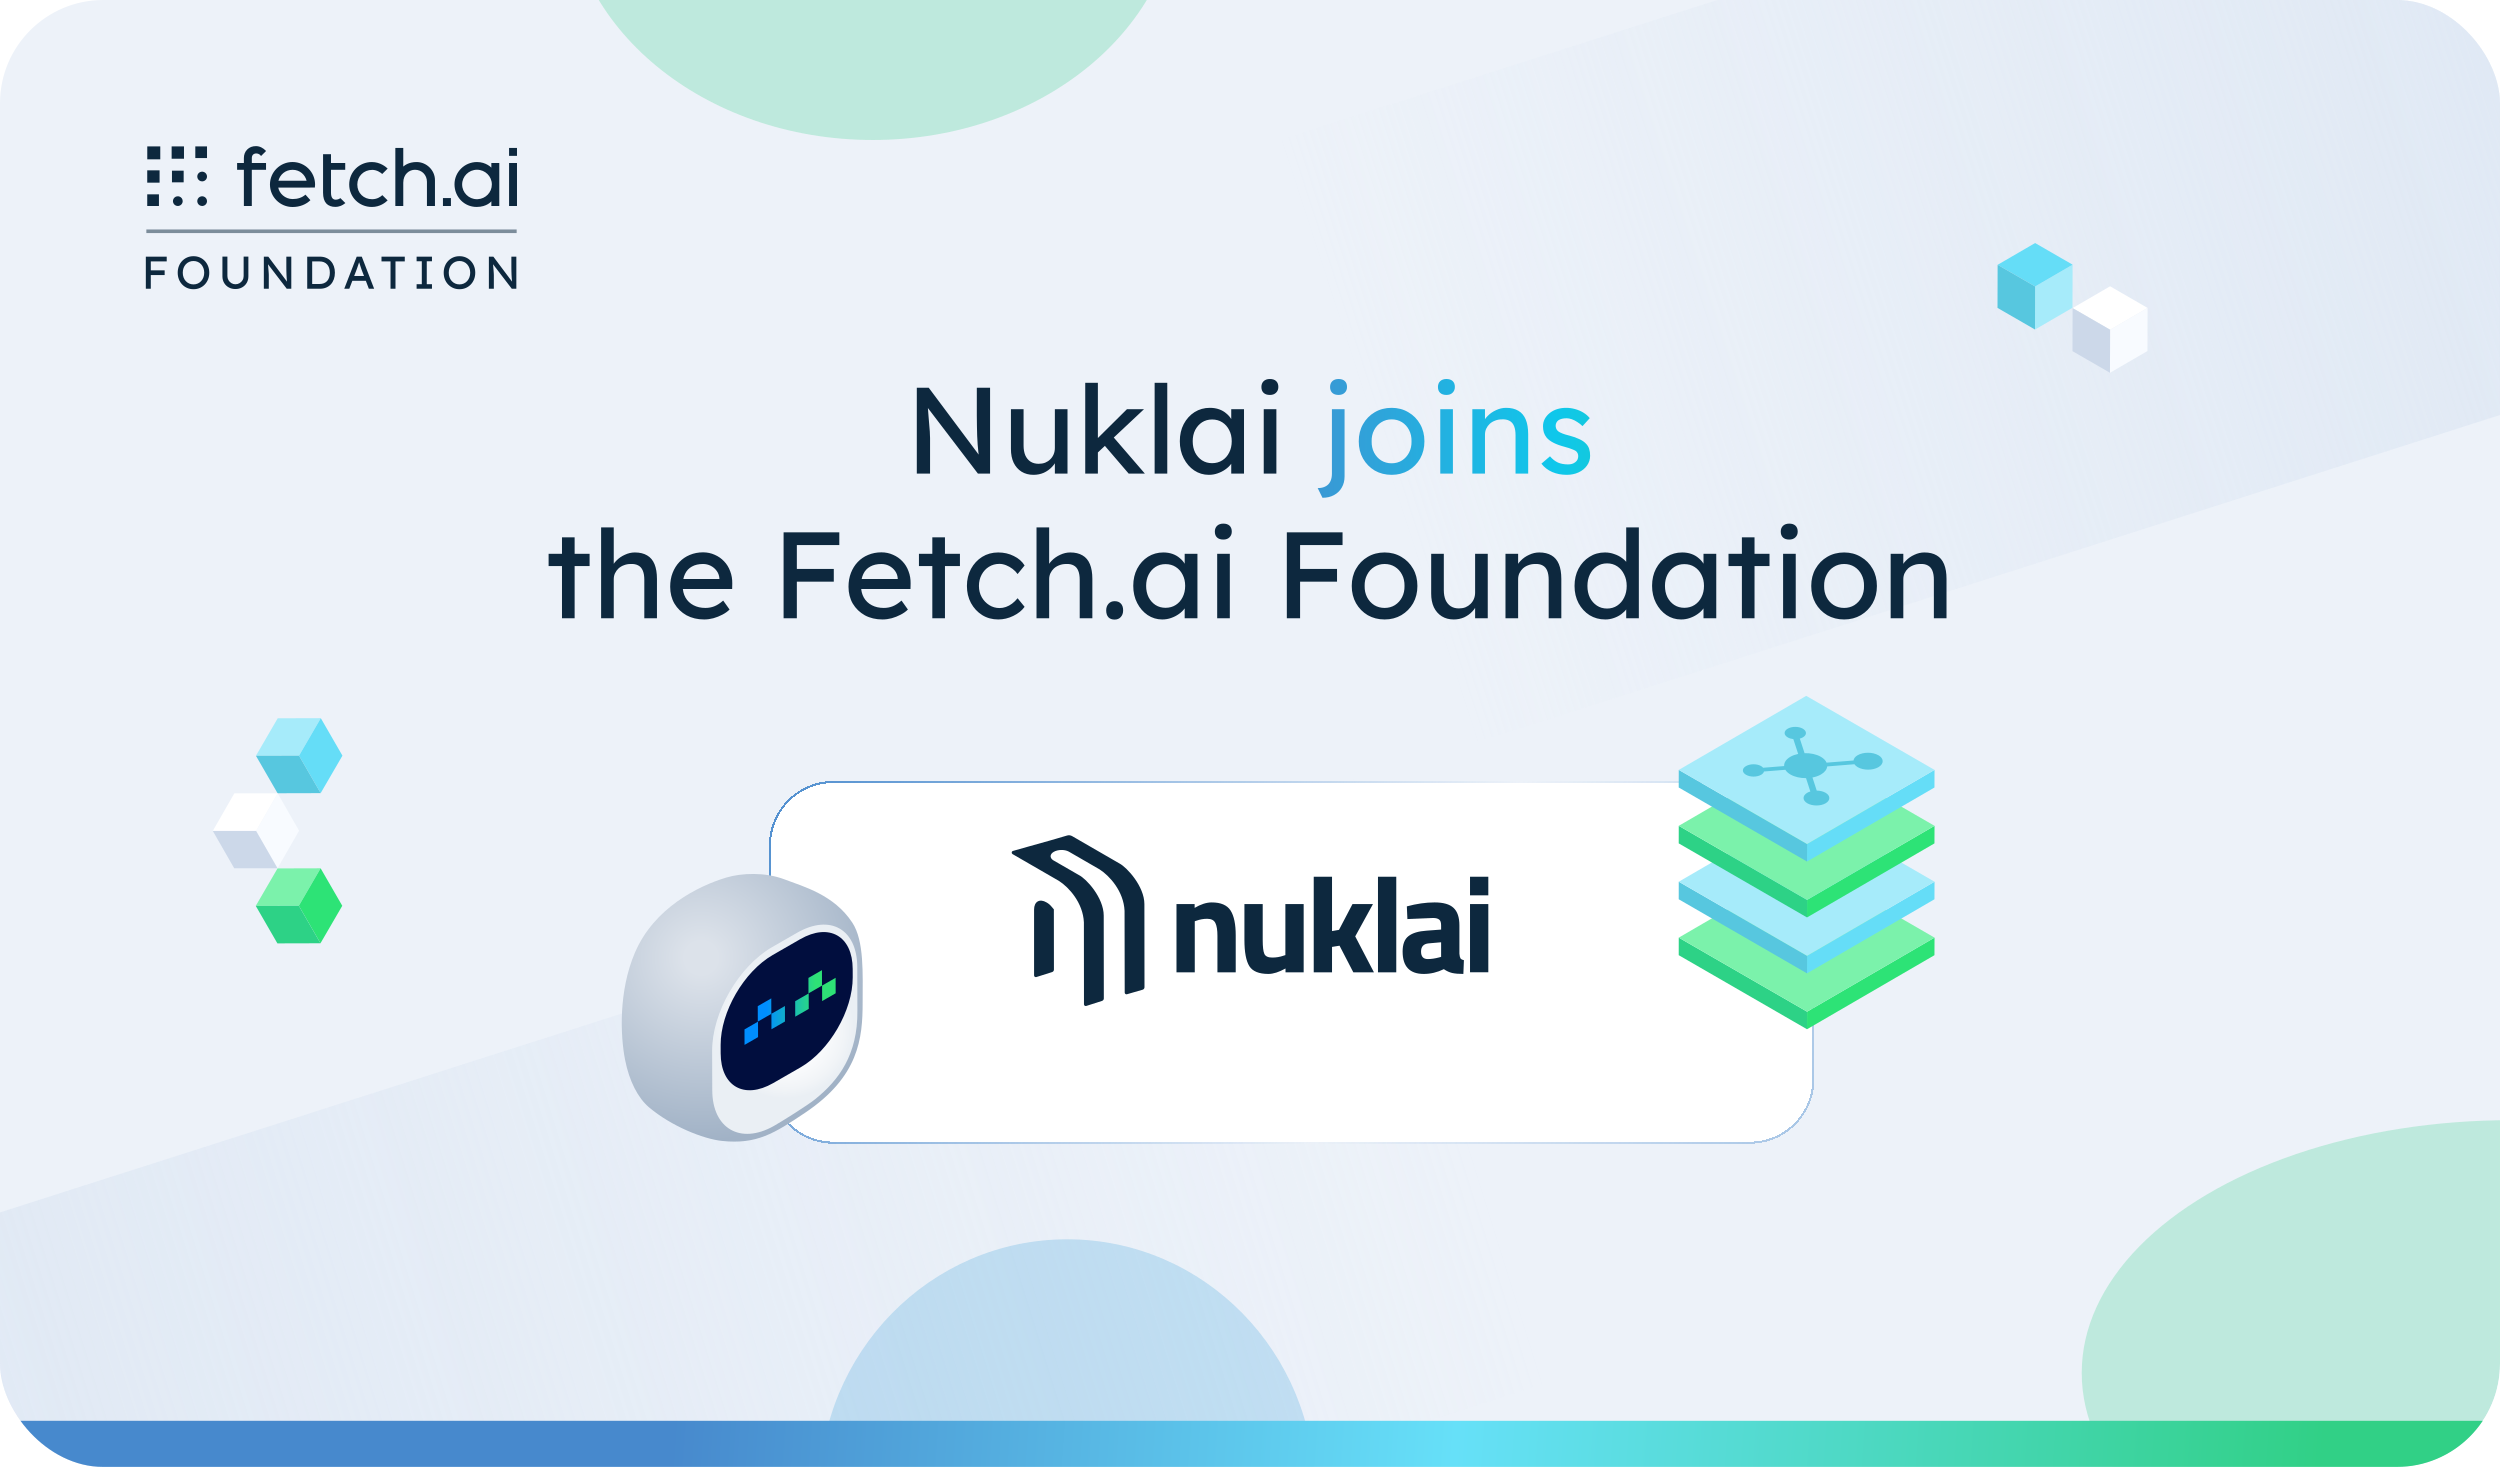 <svg width="484" height="284" viewBox="0 0 484 284" fill="none" xmlns="http://www.w3.org/2000/svg">
<g filter="url(#filter0_b_2590_2626)">
<g clip-path="url(#clip0_2590_2626)">
<rect width="484" height="284" rx="20" fill="#EDF2F9"/>
<path d="M216.46 37.095L519.597 -59.857L537.776 -3.018C548.379 30.133 530.099 65.603 496.948 76.206L253.836 153.959L216.46 37.095Z" fill="url(#paint0_linear_2590_2626)"/>
<path d="M304.402 137.36L-41.009 247.832C-74.16 258.435 -92.439 293.904 -81.836 327.056L-63.658 383.894L341.778 254.225L304.402 137.36Z" fill="url(#paint1_linear_2590_2626)"/>
<g opacity="0.25" filter="url(#filter1_f_2590_2626)">
<ellipse cx="206.616" cy="288.86" rx="47.98" ry="48.931" fill="#3EA2DA"/>
</g>
<g opacity="0.25" filter="url(#filter2_f_2590_2626)">
<ellipse cx="486.058" cy="265.798" rx="83.036" ry="48.931" fill="#31D086"/>
</g>
<g opacity="0.25" filter="url(#filter3_f_2590_2626)">
<ellipse cx="168.974" cy="-21.829" rx="59.263" ry="48.931" fill="#31D086"/>
</g>
<rect x="-0.168" y="275.07" width="484.168" height="8.93" fill="url(#paint2_linear_2590_2626)"/>
<g clip-path="url(#clip1_2590_2626)">
<path d="M100.091 31.554H98.555V39.888H100.091V31.554Z" fill="#0D283E"/>
<path d="M82.656 39.888V35.2C82.656 33.87 81.661 32.867 80.342 32.867C79.215 32.867 78.073 33.725 78.073 35.365V39.888H76.537V28.646L78.073 28.64C78.073 28.64 78.068 32.253 78.073 32.249C78.279 32.076 79.077 31.369 80.656 31.369C82.582 31.369 84.209 32.972 84.209 34.868V39.888H82.656Z" fill="#0D283E"/>
<path d="M100.091 28.64H98.555V30.172H100.091V28.64Z" fill="#0D283E"/>
<path d="M87.299 38.348H85.755V39.888H87.299V38.348Z" fill="#0D283E"/>
<path d="M39.918 33.651C40.022 33.806 40.077 33.987 40.077 34.174C40.077 34.423 39.978 34.663 39.801 34.84C39.624 35.016 39.383 35.115 39.133 35.115C38.946 35.115 38.764 35.06 38.609 34.956C38.453 34.853 38.332 34.706 38.261 34.534C38.189 34.362 38.171 34.173 38.207 33.99C38.244 33.807 38.333 33.64 38.465 33.508C38.597 33.376 38.766 33.287 38.949 33.25C39.132 33.214 39.322 33.233 39.494 33.304C39.667 33.375 39.814 33.496 39.918 33.651Z" fill="#0D283E"/>
<path d="M39.918 38.415C40.022 38.57 40.077 38.752 40.077 38.938C40.077 39.188 39.978 39.427 39.801 39.604C39.624 39.78 39.383 39.88 39.133 39.88C38.946 39.88 38.764 39.824 38.609 39.721C38.453 39.617 38.332 39.47 38.261 39.298C38.189 39.126 38.171 38.937 38.207 38.754C38.244 38.572 38.333 38.404 38.465 38.273C38.597 38.141 38.766 38.051 38.949 38.015C39.132 37.978 39.322 37.997 39.494 38.068C39.667 38.14 39.814 38.26 39.918 38.415Z" fill="#0D283E"/>
<path d="M40.077 28.34H37.812V30.6H40.077V28.34Z" fill="#0D283E"/>
<path d="M35.21 38.415C35.313 38.57 35.369 38.752 35.369 38.938C35.369 39.188 35.269 39.427 35.092 39.604C34.915 39.78 34.675 39.88 34.425 39.88C34.238 39.88 34.055 39.824 33.9 39.721C33.745 39.617 33.624 39.47 33.552 39.298C33.481 39.126 33.462 38.937 33.499 38.754C33.535 38.572 33.625 38.404 33.757 38.273C33.889 38.141 34.057 38.051 34.24 38.015C34.424 37.978 34.613 37.997 34.786 38.068C34.958 38.14 35.106 38.26 35.21 38.415Z" fill="#0D283E"/>
<path d="M35.557 33.044H33.291V35.303H35.557V33.044Z" fill="#0D283E"/>
<path d="M35.62 28.34H33.228V30.725H35.62V28.34Z" fill="#0D283E"/>
<path d="M31.03 28.342H28.512V30.853H31.03V28.342Z" fill="#0D283E"/>
<path d="M30.77 37.62H28.504V39.88H30.77V37.62Z" fill="#0D283E"/>
<path d="M30.896 32.981H28.504V35.366H30.896V32.981Z" fill="#0D283E"/>
<path d="M49.589 29.706C50.264 29.714 50.534 30.209 50.534 30.209L51.509 29.237L51.508 29.237L51.511 29.234C50.948 28.623 50.257 28.288 49.552 28.288C48.866 28.288 48.299 28.507 47.867 28.938C47.434 29.369 47.215 29.93 47.215 30.603V31.554H45.903V32.871H47.214V39.888H48.751V32.871H51.505V31.554H48.754V30.603C48.754 30.055 49.05 29.739 49.589 29.706Z" fill="#0D283E"/>
<path d="M72.042 38.569C70.382 38.569 69.176 37.375 69.176 35.729C69.176 34.109 70.418 32.888 72.066 32.888C72.977 32.888 73.691 33.412 74 33.683L75.049 32.637C74.748 32.344 73.624 31.371 71.992 31.371C69.533 31.371 67.606 33.285 67.606 35.729C67.606 38.163 69.533 40.069 71.993 40.069C73.562 40.069 74.621 39.214 75.044 38.797L74.022 37.779C73.646 38.129 72.985 38.569 72.042 38.569Z" fill="#0D283E"/>
<path d="M64.982 38.656C64.471 38.656 64.081 38.311 64.081 37.315V32.874H66.836V31.557H64.081V29.856H62.544V37.315C62.544 39.201 63.416 40.057 64.962 40.057C65.537 40.057 66.245 39.831 66.863 39.318L65.895 38.352C65.652 38.549 65.325 38.656 64.982 38.656Z" fill="#0D283E"/>
<path d="M56.657 38.536C55.163 38.536 54.085 37.443 53.869 36.314H60.059V36.311H60.957C60.983 36.118 60.998 35.921 60.998 35.721C60.998 33.316 59.043 31.366 56.63 31.366C54.218 31.366 52.263 33.316 52.263 35.721C52.263 38.126 54.218 40.076 56.63 40.076C58.079 40.076 59.274 39.559 60.096 38.756L59.139 37.681C58.475 38.264 57.64 38.536 56.657 38.536ZM56.657 32.875C58.048 32.875 59.065 33.833 59.359 34.996H53.9C54.215 33.786 55.254 32.875 56.657 32.875Z" fill="#0D283E"/>
<path d="M95.126 31.554L95.125 32.457C95.125 32.457 94.119 31.369 92.348 31.369C89.945 31.369 87.991 33.3 87.991 35.673C87.991 38.136 89.876 40.065 92.282 40.065C94.288 40.065 95.13 38.97 95.13 38.97L95.126 39.888H96.663V31.554H95.126ZM92.484 38.563C92.434 38.565 92.384 38.567 92.333 38.567C91.545 38.567 90.831 38.247 90.313 37.731C89.793 37.215 89.471 36.501 89.471 35.714C89.471 34.138 90.758 32.861 92.347 32.861C93.935 32.861 95.222 34.138 95.222 35.714C95.222 37.243 94.008 38.492 92.484 38.563Z" fill="#0D283E"/>
<path opacity="0.5" d="M100.025 44.423H28.334V45.124H100.025V44.423Z" fill="#0D283E"/>
<path d="M28.661 49.687H28.233V55.904H29.195V53.257H31.876V52.334H29.195V50.611H32.277V49.687H29.195H28.661Z" fill="#0D283E"/>
<path d="M39.647 50.513C39.37 50.223 39.047 49.998 38.676 49.838C38.305 49.678 37.899 49.599 37.46 49.599C37.021 49.599 36.615 49.678 36.244 49.838C35.873 49.998 35.55 50.222 35.274 50.509C34.998 50.796 34.784 51.133 34.632 51.521C34.481 51.909 34.405 52.334 34.405 52.795C34.405 53.257 34.481 53.682 34.632 54.07C34.784 54.458 34.998 54.795 35.274 55.082C35.55 55.369 35.873 55.593 36.244 55.753C36.615 55.913 37.021 55.992 37.46 55.992C37.899 55.992 38.305 55.913 38.676 55.753C39.047 55.593 39.37 55.368 39.647 55.078C39.922 54.788 40.136 54.449 40.288 54.061C40.439 53.673 40.515 53.251 40.515 52.795C40.515 52.34 40.439 51.918 40.288 51.53C40.136 51.142 39.922 50.803 39.647 50.513ZM39.379 53.697C39.275 53.972 39.131 54.212 38.947 54.416C38.763 54.62 38.545 54.779 38.293 54.891C38.04 55.004 37.763 55.06 37.46 55.06C37.157 55.06 36.88 55.004 36.627 54.891C36.375 54.779 36.155 54.622 35.968 54.42C35.781 54.219 35.637 53.98 35.536 53.701C35.435 53.423 35.385 53.121 35.385 52.795C35.385 52.464 35.435 52.16 35.536 51.885C35.637 51.61 35.781 51.372 35.968 51.17C36.155 50.969 36.375 50.812 36.627 50.7C36.88 50.587 37.157 50.531 37.46 50.531C37.763 50.531 38.04 50.587 38.293 50.7C38.545 50.812 38.763 50.97 38.947 51.175C39.131 51.379 39.275 51.619 39.379 51.894C39.483 52.169 39.535 52.47 39.535 52.795C39.535 53.121 39.483 53.421 39.379 53.697Z" fill="#0D283E"/>
<path d="M47.168 53.435C47.168 53.737 47.097 54.008 46.954 54.247C46.812 54.487 46.621 54.678 46.38 54.82C46.14 54.962 45.871 55.033 45.574 55.033C45.295 55.033 45.038 54.962 44.804 54.82C44.569 54.678 44.381 54.487 44.238 54.247C44.096 54.008 44.024 53.737 44.024 53.435V49.678H43.062V53.515C43.062 53.983 43.171 54.401 43.388 54.771C43.604 55.141 43.903 55.431 44.283 55.642C44.663 55.852 45.093 55.957 45.574 55.957C46.055 55.957 46.485 55.852 46.865 55.642C47.245 55.431 47.544 55.141 47.761 54.771C47.977 54.401 48.086 53.983 48.086 53.515V49.678H47.168V53.435Z" fill="#0D283E"/>
<path d="M55.433 51.73C55.433 51.99 55.436 52.242 55.442 52.485C55.448 52.727 55.455 52.96 55.464 53.182C55.473 53.404 55.485 53.614 55.5 53.812C55.514 54.011 55.531 54.197 55.548 54.372C55.554 54.425 55.56 54.475 55.566 54.526L51.941 49.687H51.078V55.904H52.039V53.319C52.039 53.266 52.038 53.204 52.035 53.133C52.032 53.062 52.028 52.972 52.022 52.862C52.016 52.752 52.005 52.611 51.991 52.436C51.976 52.261 51.958 52.048 51.937 51.796C51.922 51.614 51.904 51.401 51.885 51.16L55.513 55.904H56.395V49.687H55.433V51.73Z" fill="#0D283E"/>
<path d="M64.045 50.549C63.79 50.27 63.483 50.057 63.124 49.909C62.764 49.761 62.362 49.687 61.917 49.687H59.477V55.904H61.917C62.362 55.904 62.766 55.83 63.128 55.681C63.49 55.534 63.797 55.322 64.05 55.047C64.302 54.771 64.497 54.443 64.633 54.061C64.77 53.679 64.838 53.257 64.838 52.795C64.838 52.334 64.77 51.913 64.633 51.534C64.497 51.155 64.301 50.827 64.045 50.549ZM63.725 53.71C63.636 53.983 63.507 54.212 63.337 54.398C63.168 54.585 62.96 54.728 62.714 54.829C62.468 54.93 62.187 54.98 61.872 54.98H60.438V50.611H61.872C62.187 50.611 62.466 50.661 62.709 50.762C62.953 50.862 63.161 51.008 63.333 51.197C63.505 51.386 63.636 51.616 63.725 51.885C63.814 52.154 63.858 52.458 63.858 52.795C63.858 53.133 63.814 53.438 63.725 53.71Z" fill="#0D283E"/>
<path d="M69.059 49.687L66.645 55.904H67.625L68.215 54.358H70.823L71.41 55.904H72.435L70.039 49.687H69.059ZM68.567 53.435L69.041 52.191C69.077 52.091 69.121 51.965 69.175 51.814C69.228 51.663 69.283 51.502 69.34 51.33C69.396 51.158 69.449 50.996 69.5 50.842C69.509 50.814 69.517 50.792 69.525 50.766C69.527 50.772 69.529 50.777 69.531 50.784C69.585 50.947 69.644 51.126 69.709 51.321C69.775 51.517 69.832 51.694 69.883 51.854C69.933 52.014 69.968 52.115 69.985 52.156L70.472 53.435H68.567Z" fill="#0D283E"/>
<path d="M73.859 50.611H75.605V55.904H76.567V50.611H78.366V49.687H73.859V50.611Z" fill="#0D283E"/>
<path d="M80.655 50.575H81.661V55.016H80.655V55.904H83.629V55.016H82.623V50.575H83.629V49.687H80.655V50.575Z" fill="#0D283E"/>
<path d="M91.142 50.513C90.866 50.223 90.542 49.998 90.171 49.838C89.8 49.678 89.395 49.599 88.956 49.599C88.516 49.599 88.111 49.678 87.74 49.838C87.369 49.998 87.045 50.222 86.769 50.509C86.493 50.796 86.279 51.133 86.128 51.521C85.976 51.909 85.901 52.334 85.901 52.795C85.901 53.257 85.976 53.682 86.128 54.07C86.279 54.458 86.493 54.795 86.769 55.082C87.045 55.369 87.369 55.593 87.74 55.753C88.111 55.913 88.516 55.992 88.956 55.992C89.395 55.992 89.8 55.913 90.171 55.753C90.542 55.593 90.866 55.368 91.142 55.078C91.418 54.788 91.632 54.449 91.783 54.061C91.935 53.673 92.01 53.251 92.01 52.795C92.01 52.34 91.935 51.918 91.783 51.53C91.632 51.142 91.418 50.803 91.142 50.513ZM90.875 53.697C90.771 53.972 90.627 54.212 90.443 54.416C90.259 54.62 90.041 54.779 89.788 54.891C89.536 55.004 89.258 55.06 88.956 55.06C88.653 55.06 88.375 55.004 88.123 54.891C87.871 54.779 87.651 54.622 87.464 54.42C87.277 54.219 87.133 53.98 87.032 53.701C86.931 53.423 86.881 53.121 86.881 52.795C86.881 52.464 86.931 52.16 87.032 51.885C87.133 51.61 87.277 51.372 87.464 51.17C87.651 50.969 87.871 50.812 88.123 50.7C88.375 50.587 88.653 50.531 88.956 50.531C89.258 50.531 89.536 50.587 89.788 50.7C90.041 50.812 90.259 50.97 90.443 51.175C90.627 51.379 90.771 51.619 90.875 51.894C90.979 52.169 91.031 52.47 91.031 52.795C91.031 53.121 90.979 53.421 90.875 53.697Z" fill="#0D283E"/>
<path d="M99.002 49.687V51.73C99.002 51.99 99.005 52.242 99.011 52.485C99.017 52.727 99.024 52.96 99.033 53.182C99.042 53.404 99.054 53.614 99.069 53.812C99.084 54.011 99.1 54.197 99.118 54.372C99.123 54.425 99.129 54.475 99.135 54.526L95.511 49.687H94.647V55.904H95.609V53.319C95.609 53.266 95.607 53.204 95.604 53.133C95.601 53.062 95.597 52.972 95.591 52.862C95.585 52.752 95.575 52.611 95.56 52.436C95.545 52.261 95.527 52.048 95.506 51.796C95.491 51.614 95.474 51.401 95.454 51.16L99.082 55.904H99.964V49.687H99.002Z" fill="#0D283E"/>
</g>
<path d="M177.494 91.691V75.059H179.798L189.967 88.674L189.587 88.887C189.524 88.491 189.468 88.064 189.421 87.604C189.373 87.129 189.326 86.63 189.278 86.108C189.246 85.569 189.215 85.007 189.183 84.421C189.167 83.819 189.151 83.193 189.136 82.544C189.12 81.894 189.112 81.221 189.112 80.524V75.059H191.678V91.691H189.326L179.323 78.576L179.584 78.243C179.664 79.209 179.727 80.033 179.774 80.714C179.838 81.379 179.885 81.95 179.917 82.425C179.964 82.884 179.996 83.264 180.012 83.565C180.028 83.85 180.036 84.088 180.036 84.278C180.052 84.468 180.06 84.634 180.06 84.777V91.691H177.494ZM200.088 91.928C199.201 91.928 198.425 91.723 197.76 91.311C197.11 90.899 196.603 90.321 196.239 89.576C195.89 88.832 195.716 87.945 195.716 86.915V79.217H198.163V86.25C198.163 86.979 198.274 87.612 198.496 88.151C198.734 88.674 199.066 89.077 199.494 89.362C199.937 89.648 200.468 89.79 201.086 89.79C201.545 89.79 201.965 89.719 202.345 89.576C202.725 89.418 203.05 89.204 203.319 88.935C203.604 88.666 203.826 88.341 203.984 87.961C204.143 87.581 204.222 87.169 204.222 86.725V79.217H206.669V91.691H204.222V89.077L204.65 88.792C204.46 89.378 204.135 89.909 203.676 90.384C203.232 90.859 202.701 91.24 202.084 91.525C201.466 91.794 200.801 91.928 200.088 91.928ZM212.335 87.794L212.216 85.133L218.18 79.217H221.482L212.335 87.794ZM210.102 91.691V74.109H212.549V91.691H210.102ZM218.513 91.691L213.808 86.203L215.543 84.611L221.649 91.691H218.513ZM223.537 91.691V74.109H225.984V91.691H223.537ZM234.02 91.928C232.99 91.928 232.048 91.643 231.193 91.073C230.353 90.503 229.68 89.727 229.173 88.745C228.666 87.763 228.413 86.654 228.413 85.418C228.413 84.167 228.666 83.058 229.173 82.092C229.696 81.11 230.393 80.342 231.264 79.787C232.151 79.233 233.141 78.956 234.234 78.956C234.883 78.956 235.477 79.051 236.016 79.241C236.554 79.431 237.022 79.7 237.418 80.049C237.829 80.382 238.162 80.769 238.415 81.213C238.685 81.656 238.851 82.132 238.914 82.639L238.368 82.448V79.217H240.839V91.691H238.368V88.721L238.938 88.555C238.843 88.982 238.645 89.402 238.344 89.814C238.059 90.21 237.687 90.566 237.228 90.883C236.784 91.2 236.285 91.453 235.731 91.643C235.192 91.834 234.622 91.928 234.02 91.928ZM234.662 89.671C235.406 89.671 236.063 89.489 236.634 89.125C237.204 88.761 237.647 88.262 237.964 87.628C238.297 86.979 238.463 86.242 238.463 85.418C238.463 84.611 238.297 83.89 237.964 83.256C237.647 82.623 237.204 82.124 236.634 81.76C236.063 81.395 235.406 81.213 234.662 81.213C233.933 81.213 233.283 81.395 232.713 81.76C232.159 82.124 231.715 82.623 231.383 83.256C231.066 83.89 230.908 84.611 230.908 85.418C230.908 86.242 231.066 86.979 231.383 87.628C231.715 88.262 232.159 88.761 232.713 89.125C233.283 89.489 233.933 89.671 234.662 89.671ZM244.66 91.691V79.217H247.107V91.691H244.66ZM245.848 76.461C245.325 76.461 244.921 76.326 244.636 76.057C244.351 75.788 244.208 75.408 244.208 74.917C244.208 74.457 244.351 74.085 244.636 73.8C244.937 73.515 245.341 73.373 245.848 73.373C246.37 73.373 246.774 73.507 247.059 73.776C247.345 74.046 247.487 74.426 247.487 74.917C247.487 75.376 247.337 75.748 247.036 76.034C246.751 76.319 246.355 76.461 245.848 76.461ZM108.801 119.691V104.033H111.248V119.691H108.801ZM106.211 109.593V107.217H114.147V109.593H106.211ZM116.375 119.691V102.109H118.822V109.783L118.395 110.068C118.553 109.514 118.862 109.007 119.321 108.548C119.781 108.073 120.327 107.692 120.961 107.407C121.594 107.106 122.244 106.956 122.909 106.956C123.859 106.956 124.651 107.146 125.285 107.526C125.919 107.89 126.394 108.453 126.711 109.213C127.027 109.973 127.186 110.932 127.186 112.088V119.691H124.739V112.254C124.739 111.541 124.644 110.955 124.453 110.496C124.263 110.021 123.97 109.68 123.574 109.474C123.178 109.253 122.687 109.158 122.101 109.189C121.626 109.189 121.19 109.268 120.795 109.427C120.399 109.569 120.05 109.775 119.749 110.045C119.464 110.314 119.234 110.631 119.06 110.995C118.902 111.343 118.822 111.724 118.822 112.135V119.691H117.611C117.405 119.691 117.199 119.691 116.993 119.691C116.787 119.691 116.581 119.691 116.375 119.691ZM136.327 119.929C135.044 119.929 133.903 119.659 132.905 119.121C131.923 118.566 131.147 117.814 130.577 116.864C130.022 115.913 129.745 114.82 129.745 113.585C129.745 112.603 129.904 111.708 130.22 110.9C130.537 110.092 130.973 109.395 131.527 108.809C132.097 108.207 132.771 107.748 133.547 107.431C134.339 107.098 135.194 106.932 136.113 106.932C136.921 106.932 137.673 107.091 138.37 107.407C139.067 107.708 139.669 108.128 140.176 108.667C140.698 109.205 141.094 109.847 141.364 110.591C141.649 111.32 141.783 112.12 141.768 112.991L141.744 114.036H131.551L131.005 112.088H139.629L139.273 112.492V111.922C139.225 111.399 139.051 110.932 138.75 110.52C138.449 110.108 138.069 109.783 137.61 109.546C137.15 109.308 136.651 109.189 136.113 109.189C135.257 109.189 134.537 109.356 133.951 109.688C133.365 110.005 132.921 110.48 132.62 111.114C132.319 111.732 132.169 112.5 132.169 113.418C132.169 114.29 132.351 115.05 132.715 115.699C133.08 116.333 133.594 116.824 134.26 117.172C134.925 117.521 135.693 117.695 136.564 117.695C137.182 117.695 137.752 117.592 138.275 117.386C138.813 117.18 139.392 116.808 140.009 116.27L141.245 118.004C140.865 118.384 140.397 118.717 139.843 119.002C139.304 119.287 138.726 119.517 138.109 119.691C137.507 119.849 136.913 119.929 136.327 119.929ZM151.704 119.691V103.059H154.27V119.691H151.704ZM152.844 112.611V110.14H161.422V112.611H152.844ZM152.844 105.53V103.059H162.491V105.53H152.844ZM170.852 119.929C169.569 119.929 168.428 119.659 167.431 119.121C166.449 118.566 165.672 117.814 165.102 116.864C164.548 115.913 164.271 114.82 164.271 113.585C164.271 112.603 164.429 111.708 164.746 110.9C165.063 110.092 165.498 109.395 166.053 108.809C166.623 108.207 167.296 107.748 168.072 107.431C168.864 107.098 169.719 106.932 170.638 106.932C171.446 106.932 172.198 107.091 172.895 107.407C173.592 107.708 174.194 108.128 174.701 108.667C175.224 109.205 175.62 109.847 175.889 110.591C176.174 111.32 176.309 112.12 176.293 112.991L176.269 114.036H166.076L165.53 112.088H174.154L173.798 112.492V111.922C173.751 111.399 173.576 110.932 173.275 110.52C172.974 110.108 172.594 109.783 172.135 109.546C171.676 109.308 171.177 109.189 170.638 109.189C169.783 109.189 169.062 109.356 168.476 109.688C167.89 110.005 167.446 110.48 167.145 111.114C166.845 111.732 166.694 112.5 166.694 113.418C166.694 114.29 166.876 115.05 167.241 115.699C167.605 116.333 168.12 116.824 168.785 117.172C169.45 117.521 170.218 117.695 171.09 117.695C171.707 117.695 172.278 117.592 172.8 117.386C173.339 117.18 173.917 116.808 174.535 116.27L175.77 118.004C175.39 118.384 174.923 118.717 174.368 119.002C173.83 119.287 173.252 119.517 172.634 119.691C172.032 119.849 171.438 119.929 170.852 119.929ZM180.497 119.691V104.033H182.944V119.691H180.497ZM177.907 109.593V107.217H185.843V109.593H177.907ZM193.253 119.929C192.097 119.929 191.06 119.643 190.141 119.073C189.238 118.503 188.517 117.727 187.979 116.745C187.456 115.763 187.195 114.662 187.195 113.442C187.195 112.223 187.456 111.122 187.979 110.14C188.517 109.158 189.238 108.381 190.141 107.811C191.06 107.241 192.097 106.956 193.253 106.956C194.362 106.956 195.368 107.186 196.271 107.645C197.189 108.088 197.886 108.698 198.362 109.474L197.007 111.138C196.754 110.773 196.429 110.441 196.033 110.14C195.637 109.839 195.217 109.601 194.774 109.427C194.33 109.253 193.903 109.166 193.491 109.166C192.731 109.166 192.05 109.356 191.448 109.736C190.862 110.1 190.394 110.607 190.046 111.256C189.697 111.906 189.523 112.634 189.523 113.442C189.523 114.25 189.705 114.979 190.07 115.628C190.434 116.262 190.917 116.769 191.519 117.149C192.121 117.529 192.786 117.719 193.515 117.719C193.942 117.719 194.354 117.648 194.75 117.505C195.162 117.363 195.558 117.149 195.938 116.864C196.318 116.578 196.675 116.23 197.007 115.818L198.362 117.481C197.855 118.194 197.126 118.78 196.176 119.239C195.241 119.699 194.267 119.929 193.253 119.929ZM200.67 119.691V102.109H203.117V109.783L202.689 110.068C202.848 109.514 203.157 109.007 203.616 108.548C204.075 108.073 204.622 107.692 205.255 107.407C205.889 107.106 206.539 106.956 207.204 106.956C208.154 106.956 208.946 107.146 209.58 107.526C210.213 107.89 210.688 108.453 211.005 109.213C211.322 109.973 211.48 110.932 211.48 112.088V119.691H209.033V112.254C209.033 111.541 208.938 110.955 208.748 110.496C208.558 110.021 208.265 109.68 207.869 109.474C207.473 109.253 206.982 109.158 206.396 109.189C205.921 109.189 205.485 109.268 205.089 109.427C204.693 109.569 204.345 109.775 204.044 110.045C203.759 110.314 203.529 110.631 203.355 110.995C203.196 111.343 203.117 111.724 203.117 112.135V119.691H201.905C201.7 119.691 201.494 119.691 201.288 119.691C201.082 119.691 200.876 119.691 200.67 119.691ZM215.798 119.952C215.275 119.952 214.872 119.802 214.586 119.501C214.301 119.184 214.159 118.741 214.159 118.17C214.159 117.648 214.309 117.22 214.61 116.887C214.911 116.555 215.307 116.388 215.798 116.388C216.321 116.388 216.725 116.547 217.01 116.864C217.295 117.165 217.438 117.6 217.438 118.17C217.438 118.693 217.287 119.121 216.986 119.453C216.685 119.786 216.289 119.952 215.798 119.952ZM225.006 119.929C223.976 119.929 223.034 119.643 222.178 119.073C221.339 118.503 220.666 117.727 220.159 116.745C219.652 115.763 219.399 114.654 219.399 113.418C219.399 112.167 219.652 111.058 220.159 110.092C220.682 109.11 221.379 108.342 222.25 107.787C223.137 107.233 224.127 106.956 225.22 106.956C225.869 106.956 226.463 107.051 227.002 107.241C227.54 107.431 228.007 107.7 228.403 108.049C228.815 108.381 229.148 108.77 229.401 109.213C229.671 109.657 229.837 110.132 229.9 110.639L229.354 110.449V107.217H231.825V119.691H229.354V116.721L229.924 116.555C229.829 116.982 229.631 117.402 229.33 117.814C229.045 118.21 228.673 118.566 228.213 118.883C227.77 119.2 227.271 119.453 226.717 119.643C226.178 119.833 225.608 119.929 225.006 119.929ZM225.647 117.671C226.392 117.671 227.049 117.489 227.619 117.125C228.19 116.761 228.633 116.262 228.95 115.628C229.283 114.979 229.449 114.242 229.449 113.418C229.449 112.611 229.283 111.89 228.95 111.256C228.633 110.623 228.19 110.124 227.619 109.76C227.049 109.395 226.392 109.213 225.647 109.213C224.919 109.213 224.269 109.395 223.699 109.76C223.145 110.124 222.701 110.623 222.369 111.256C222.052 111.89 221.893 112.611 221.893 113.418C221.893 114.242 222.052 114.979 222.369 115.628C222.701 116.262 223.145 116.761 223.699 117.125C224.269 117.489 224.919 117.671 225.647 117.671ZM235.646 119.691V107.217H238.093V119.691H235.646ZM236.834 104.461C236.311 104.461 235.907 104.327 235.622 104.057C235.337 103.788 235.194 103.408 235.194 102.917C235.194 102.457 235.337 102.085 235.622 101.8C235.923 101.515 236.327 101.372 236.834 101.372C237.356 101.372 237.76 101.507 238.045 101.776C238.33 102.046 238.473 102.426 238.473 102.917C238.473 103.376 238.322 103.748 238.022 104.033C237.736 104.319 237.34 104.461 236.834 104.461ZM249.131 119.691V103.059H251.697V119.691H249.131ZM250.272 112.611V110.14H258.849V112.611H250.272ZM250.272 105.53V103.059H259.918V105.53H250.272ZM268.065 119.929C266.846 119.929 265.753 119.651 264.787 119.097C263.836 118.527 263.084 117.758 262.529 116.792C261.975 115.81 261.698 114.694 261.698 113.442C261.698 112.191 261.975 111.082 262.529 110.116C263.084 109.134 263.836 108.366 264.787 107.811C265.753 107.241 266.846 106.956 268.065 106.956C269.269 106.956 270.346 107.241 271.297 107.811C272.263 108.366 273.023 109.134 273.578 110.116C274.132 111.082 274.409 112.191 274.409 113.442C274.409 114.694 274.132 115.81 273.578 116.792C273.023 117.758 272.263 118.527 271.297 119.097C270.346 119.651 269.269 119.929 268.065 119.929ZM268.065 117.695C268.81 117.695 269.475 117.513 270.061 117.149C270.647 116.769 271.107 116.262 271.439 115.628C271.772 114.979 271.93 114.25 271.914 113.442C271.93 112.619 271.772 111.89 271.439 111.256C271.107 110.607 270.647 110.1 270.061 109.736C269.475 109.371 268.81 109.189 268.065 109.189C267.321 109.189 266.648 109.379 266.046 109.76C265.46 110.124 265 110.631 264.668 111.28C264.335 111.914 264.177 112.634 264.193 113.442C264.177 114.25 264.335 114.979 264.668 115.628C265 116.262 265.46 116.769 266.046 117.149C266.648 117.513 267.321 117.695 268.065 117.695ZM281.447 119.929C280.56 119.929 279.784 119.723 279.119 119.311C278.47 118.899 277.963 118.321 277.598 117.576C277.25 116.832 277.076 115.945 277.076 114.915V107.217H279.523V114.25C279.523 114.979 279.634 115.612 279.856 116.151C280.093 116.673 280.426 117.077 280.854 117.363C281.297 117.648 281.828 117.79 282.445 117.79C282.905 117.79 283.324 117.719 283.705 117.576C284.085 117.418 284.409 117.204 284.679 116.935C284.964 116.666 285.186 116.341 285.344 115.961C285.502 115.581 285.582 115.169 285.582 114.725V107.217H288.029V119.691H285.582V117.077L286.009 116.792C285.819 117.378 285.495 117.909 285.035 118.384C284.592 118.859 284.061 119.239 283.443 119.525C282.826 119.794 282.16 119.929 281.447 119.929ZM291.461 119.691V107.217H293.909V109.783L293.481 110.068C293.639 109.514 293.948 109.007 294.407 108.548C294.867 108.073 295.413 107.692 296.047 107.407C296.68 107.106 297.33 106.956 297.995 106.956C298.946 106.956 299.737 107.146 300.371 107.526C301.005 107.89 301.48 108.453 301.797 109.213C302.113 109.973 302.272 110.932 302.272 112.088V119.691H299.825V112.254C299.825 111.541 299.73 110.955 299.539 110.496C299.349 110.021 299.056 109.68 298.66 109.474C298.264 109.253 297.773 109.158 297.187 109.189C296.712 109.189 296.277 109.268 295.881 109.427C295.485 109.569 295.136 109.775 294.835 110.045C294.55 110.314 294.32 110.631 294.146 110.995C293.988 111.343 293.909 111.724 293.909 112.135V119.691H292.697C292.491 119.691 292.285 119.691 292.079 119.691C291.873 119.691 291.667 119.691 291.461 119.691ZM310.795 119.929C309.654 119.929 308.633 119.651 307.73 119.097C306.843 118.527 306.138 117.758 305.615 116.792C305.093 115.81 304.831 114.694 304.831 113.442C304.831 112.191 305.085 111.082 305.592 110.116C306.114 109.134 306.819 108.366 307.706 107.811C308.593 107.241 309.599 106.956 310.724 106.956C311.341 106.956 311.935 107.059 312.506 107.265C313.092 107.455 313.614 107.724 314.074 108.073C314.533 108.405 314.889 108.777 315.143 109.189C315.412 109.585 315.547 109.989 315.547 110.401L314.834 110.449V102.109H317.281V119.691H314.834V116.721H315.309C315.309 117.101 315.183 117.481 314.929 117.861C314.676 118.226 314.335 118.566 313.907 118.883C313.496 119.2 313.012 119.453 312.458 119.643C311.92 119.833 311.365 119.929 310.795 119.929ZM311.128 117.814C311.872 117.814 312.529 117.624 313.1 117.244C313.67 116.864 314.113 116.349 314.43 115.699C314.763 115.034 314.929 114.282 314.929 113.442C314.929 112.603 314.763 111.858 314.43 111.209C314.113 110.544 313.67 110.021 313.1 109.641C312.529 109.261 311.872 109.07 311.128 109.07C310.383 109.07 309.726 109.261 309.156 109.641C308.585 110.021 308.134 110.544 307.801 111.209C307.484 111.858 307.326 112.603 307.326 113.442C307.326 114.282 307.484 115.034 307.801 115.699C308.134 116.349 308.585 116.864 309.156 117.244C309.726 117.624 310.383 117.814 311.128 117.814ZM325.449 119.929C324.42 119.929 323.477 119.643 322.622 119.073C321.783 118.503 321.109 117.727 320.603 116.745C320.096 115.763 319.842 114.654 319.842 113.418C319.842 112.167 320.096 111.058 320.603 110.092C321.125 109.11 321.822 108.342 322.693 107.787C323.58 107.233 324.57 106.956 325.663 106.956C326.313 106.956 326.907 107.051 327.445 107.241C327.984 107.431 328.451 107.7 328.847 108.049C329.259 108.381 329.592 108.77 329.845 109.213C330.114 109.657 330.281 110.132 330.344 110.639L329.797 110.449V107.217H332.268V119.691H329.797V116.721L330.368 116.555C330.273 116.982 330.075 117.402 329.774 117.814C329.489 118.21 329.116 118.566 328.657 118.883C328.213 119.2 327.715 119.453 327.16 119.643C326.622 119.833 326.051 119.929 325.449 119.929ZM326.091 117.671C326.835 117.671 327.493 117.489 328.063 117.125C328.633 116.761 329.077 116.262 329.394 115.628C329.726 114.979 329.892 114.242 329.892 113.418C329.892 112.611 329.726 111.89 329.394 111.256C329.077 110.623 328.633 110.124 328.063 109.76C327.493 109.395 326.835 109.213 326.091 109.213C325.362 109.213 324.713 109.395 324.143 109.76C323.588 110.124 323.145 110.623 322.812 111.256C322.495 111.89 322.337 112.611 322.337 113.418C322.337 114.242 322.495 114.979 322.812 115.628C323.145 116.262 323.588 116.761 324.143 117.125C324.713 117.489 325.362 117.671 326.091 117.671ZM337.23 119.691V104.033H339.677V119.691H337.23ZM334.64 109.593V107.217H342.575V109.593H334.64ZM345.208 119.691V107.217H347.655V119.691H345.208ZM346.396 104.461C345.873 104.461 345.469 104.327 345.184 104.057C344.899 103.788 344.756 103.408 344.756 102.917C344.756 102.457 344.899 102.085 345.184 101.8C345.485 101.515 345.889 101.372 346.396 101.372C346.918 101.372 347.322 101.507 347.607 101.776C347.893 102.046 348.035 102.426 348.035 102.917C348.035 103.376 347.885 103.748 347.584 104.033C347.299 104.319 346.903 104.461 346.396 104.461ZM357.024 119.929C355.804 119.929 354.711 119.651 353.745 119.097C352.795 118.527 352.042 117.758 351.488 116.792C350.933 115.81 350.656 114.694 350.656 113.442C350.656 112.191 350.933 111.082 351.488 110.116C352.042 109.134 352.795 108.366 353.745 107.811C354.711 107.241 355.804 106.956 357.024 106.956C358.228 106.956 359.305 107.241 360.255 107.811C361.221 108.366 361.982 109.134 362.536 110.116C363.09 111.082 363.368 112.191 363.368 113.442C363.368 114.694 363.09 115.81 362.536 116.792C361.982 117.758 361.221 118.527 360.255 119.097C359.305 119.651 358.228 119.929 357.024 119.929ZM357.024 117.695C357.768 117.695 358.434 117.513 359.02 117.149C359.606 116.769 360.065 116.262 360.398 115.628C360.73 114.979 360.889 114.25 360.873 113.442C360.889 112.619 360.73 111.89 360.398 111.256C360.065 110.607 359.606 110.1 359.02 109.736C358.434 109.371 357.768 109.189 357.024 109.189C356.279 109.189 355.606 109.379 355.004 109.76C354.418 110.124 353.959 110.631 353.626 111.28C353.294 111.914 353.135 112.634 353.151 113.442C353.135 114.25 353.294 114.979 353.626 115.628C353.959 116.262 354.418 116.769 355.004 117.149C355.606 117.513 356.279 117.695 357.024 117.695ZM366.034 119.691V107.217H368.481V109.783L368.054 110.068C368.212 109.514 368.521 109.007 368.98 108.548C369.44 108.073 369.986 107.692 370.62 107.407C371.253 107.106 371.903 106.956 372.568 106.956C373.518 106.956 374.31 107.146 374.944 107.526C375.578 107.89 376.053 108.453 376.369 109.213C376.686 109.973 376.845 110.932 376.845 112.088V119.691H374.397V112.254C374.397 111.541 374.302 110.955 374.112 110.496C373.922 110.021 373.629 109.68 373.233 109.474C372.837 109.253 372.346 109.158 371.76 109.189C371.285 109.189 370.849 109.268 370.453 109.427C370.057 109.569 369.709 109.775 369.408 110.045C369.123 110.314 368.893 110.631 368.719 110.995C368.561 111.343 368.481 111.724 368.481 112.135V119.691H367.27C367.064 119.691 366.858 119.691 366.652 119.691C366.446 119.691 366.24 119.691 366.034 119.691Z" fill="#0D283E"/>
<path d="M256.031 96.371L255.104 94.495C255.722 94.495 256.229 94.384 256.625 94.162C257.037 93.956 257.346 93.639 257.551 93.212C257.757 92.8 257.86 92.285 257.86 91.667V79.217H260.308V92.261C260.308 93.069 260.125 93.782 259.761 94.4C259.413 95.017 258.914 95.5 258.264 95.849C257.631 96.197 256.886 96.371 256.031 96.371ZM259.143 76.461C258.621 76.461 258.217 76.326 257.932 76.057C257.646 75.788 257.504 75.408 257.504 74.917C257.504 74.457 257.646 74.085 257.932 73.8C258.233 73.515 258.636 73.373 259.143 73.373C259.666 73.373 260.07 73.507 260.355 73.776C260.64 74.046 260.783 74.426 260.783 74.917C260.783 75.376 260.632 75.748 260.331 76.034C260.046 76.319 259.65 76.461 259.143 76.461ZM269.423 91.928C268.203 91.928 267.11 91.651 266.144 91.097C265.194 90.527 264.441 89.758 263.887 88.792C263.332 87.81 263.055 86.694 263.055 85.442C263.055 84.191 263.332 83.082 263.887 82.116C264.441 81.134 265.194 80.366 266.144 79.811C267.11 79.241 268.203 78.956 269.423 78.956C270.627 78.956 271.704 79.241 272.654 79.811C273.62 80.366 274.381 81.134 274.935 82.116C275.489 83.082 275.767 84.191 275.767 85.442C275.767 86.694 275.489 87.81 274.935 88.792C274.381 89.758 273.62 90.527 272.654 91.097C271.704 91.651 270.627 91.928 269.423 91.928ZM269.423 89.695C270.167 89.695 270.832 89.513 271.419 89.149C272.005 88.769 272.464 88.262 272.797 87.628C273.129 86.979 273.288 86.25 273.272 85.442C273.288 84.618 273.129 83.89 272.797 83.256C272.464 82.607 272.005 82.1 271.419 81.736C270.832 81.371 270.167 81.189 269.423 81.189C268.678 81.189 268.005 81.379 267.403 81.76C266.817 82.124 266.358 82.631 266.025 83.28C265.693 83.914 265.534 84.634 265.55 85.442C265.534 86.25 265.693 86.979 266.025 87.628C266.358 88.262 266.817 88.769 267.403 89.149C268.005 89.513 268.678 89.695 269.423 89.695ZM278.837 91.691V79.217H281.284V91.691H278.837ZM280.025 76.461C279.502 76.461 279.098 76.326 278.813 76.057C278.528 75.788 278.386 75.408 278.386 74.917C278.386 74.457 278.528 74.085 278.813 73.8C279.114 73.515 279.518 73.373 280.025 73.373C280.548 73.373 280.952 73.507 281.237 73.776C281.522 74.046 281.664 74.426 281.664 74.917C281.664 75.376 281.514 75.748 281.213 76.034C280.928 76.319 280.532 76.461 280.025 76.461ZM285.046 91.691V79.217H287.493V81.783L287.065 82.068C287.224 81.514 287.533 81.007 287.992 80.548C288.451 80.073 288.998 79.692 289.631 79.407C290.265 79.106 290.914 78.956 291.58 78.956C292.53 78.956 293.322 79.146 293.956 79.526C294.589 79.89 295.064 80.453 295.381 81.213C295.698 81.973 295.856 82.932 295.856 84.088V91.691H293.409V84.254C293.409 83.541 293.314 82.955 293.124 82.496C292.934 82.021 292.641 81.68 292.245 81.474C291.849 81.253 291.358 81.158 290.772 81.189C290.297 81.189 289.861 81.269 289.465 81.427C289.069 81.569 288.721 81.775 288.42 82.045C288.135 82.314 287.905 82.631 287.731 82.995C287.572 83.344 287.493 83.724 287.493 84.135V91.691H286.281C286.075 91.691 285.869 91.691 285.664 91.691C285.458 91.691 285.252 91.691 285.046 91.691ZM303.334 91.928C302.289 91.928 301.346 91.746 300.507 91.382C299.667 91.018 298.97 90.479 298.416 89.766L300.079 88.341C300.554 88.895 301.069 89.299 301.623 89.553C302.194 89.79 302.835 89.909 303.548 89.909C303.833 89.909 304.094 89.877 304.332 89.814C304.585 89.735 304.799 89.624 304.973 89.481C305.164 89.339 305.306 89.172 305.401 88.982C305.496 88.776 305.544 88.555 305.544 88.317C305.544 87.905 305.393 87.573 305.092 87.319C304.934 87.208 304.68 87.09 304.332 86.963C303.999 86.82 303.564 86.678 303.025 86.535C302.106 86.297 301.354 86.028 300.768 85.727C300.182 85.426 299.731 85.086 299.414 84.706C299.176 84.405 299.002 84.08 298.891 83.731C298.78 83.367 298.725 82.971 298.725 82.544C298.725 82.021 298.836 81.546 299.057 81.118C299.295 80.674 299.612 80.294 300.008 79.978C300.42 79.645 300.895 79.391 301.433 79.217C301.988 79.043 302.574 78.956 303.191 78.956C303.778 78.956 304.356 79.035 304.926 79.194C305.512 79.352 306.051 79.582 306.542 79.882C307.033 80.183 307.444 80.54 307.777 80.952L306.375 82.496C306.074 82.195 305.742 81.934 305.377 81.712C305.029 81.474 304.672 81.292 304.308 81.165C303.944 81.039 303.611 80.975 303.31 80.975C302.978 80.975 302.677 81.007 302.407 81.07C302.138 81.134 301.908 81.229 301.718 81.356C301.544 81.482 301.41 81.641 301.315 81.831C301.219 82.021 301.172 82.235 301.172 82.472C301.188 82.678 301.235 82.876 301.315 83.066C301.41 83.24 301.536 83.391 301.695 83.518C301.869 83.644 302.13 83.779 302.479 83.922C302.827 84.064 303.271 84.199 303.809 84.326C304.601 84.531 305.251 84.761 305.758 85.014C306.28 85.252 306.692 85.529 306.993 85.846C307.31 86.147 307.532 86.496 307.658 86.891C307.785 87.287 307.848 87.731 307.848 88.222C307.848 88.935 307.642 89.576 307.231 90.147C306.835 90.701 306.296 91.136 305.615 91.453C304.934 91.77 304.174 91.928 303.334 91.928Z" fill="url(#paint3_linear_2590_2626)"/>
<g filter="url(#filter4_d_2590_2626)">
<path d="M141.192 155.622C141.192 148.939 146.609 143.522 153.292 143.522H330.709C337.392 143.522 342.809 148.939 342.809 155.622V200.854C342.809 207.536 337.392 212.954 330.709 212.954H153.292C146.609 212.954 141.192 207.536 141.192 200.854V155.622Z" fill="white" shape-rendering="crispEdges"/>
<path d="M153.292 143.32C146.498 143.32 140.99 148.828 140.99 155.622V200.854C140.99 207.648 146.498 213.155 153.292 213.155H330.709C337.503 213.155 343.011 207.648 343.011 200.854V155.622C343.011 148.828 337.503 143.32 330.709 143.32H153.292Z" stroke="url(#paint4_linear_2590_2626)" stroke-width="0.403" shape-rendering="crispEdges"/>
</g>
<path d="M165.004 178.617C161.449 173.219 155.607 171.665 151.893 170.251C148.097 168.807 143.555 169.007 140.576 169.906C135.193 171.533 126.637 175.728 122.91 184.461C119.733 191.908 120.096 200.534 121.024 205.227C121.829 209.306 123.508 212.563 125.648 214.376C129.928 218.001 136.116 220.496 139.771 220.884C146.501 221.595 149.894 219.431 155.85 215.441C166.271 208.461 167.007 201.035 167.007 194.09C167.007 188.588 167.342 182.166 165.006 178.619L165.004 178.617ZM149.53 217.732C149.53 217.732 149.53 217.718 149.53 217.711C149.53 217.718 149.53 217.725 149.53 217.732ZM165.9 187.271C165.9 187.271 165.898 187.271 165.895 187.271C165.895 187.271 165.898 187.271 165.9 187.271ZM165.825 187.321C165.786 187.346 165.75 187.373 165.709 187.396L165.732 195.012C165.734 195.828 165.668 196.664 165.545 197.509C165.215 199.492 164.685 201.294 164.033 202.916C163.294 204.713 162.341 206.467 161.229 208.083C159.209 210.967 157.037 212.839 155.827 213.757C155.463 214.022 155.093 214.271 154.72 214.505C154.567 214.57 154.394 214.638 154.308 214.754C154.299 214.759 154.292 214.763 154.283 214.768L149.543 217.494C149.543 217.494 149.543 217.505 149.543 217.512C149.543 217.512 149.543 217.5 149.543 217.494C149.271 217.65 149.002 217.791 148.736 217.922C147.579 218.47 146.046 219.016 144.479 219.06C142.855 219.08 141.447 218.552 140.362 217.537C140.33 217.505 140.296 217.476 140.264 217.442C140.244 217.423 140.226 217.403 140.208 217.383C139.816 216.979 139.453 216.49 139.121 215.903C138.422 214.609 138.027 212.943 138.022 210.952L137.999 203.335C137.979 196.073 143.103 187.228 149.446 183.58L154.185 180.854C160.528 177.205 165.686 180.133 165.707 187.396C165.748 187.371 165.784 187.346 165.823 187.321H165.825Z" fill="url(#paint5_radial_2590_2626)"/>
<path d="M154.286 180.598C160.715 176.899 165.946 179.868 165.968 187.23C165.975 189.805 165.968 193.161 165.991 195.735C166.064 204.16 162.423 209.109 157.77 212.839C156.328 213.995 151.402 217.093 149.794 217.999C143.328 221.641 137.92 218.477 137.897 211.115C137.89 208.54 137.884 205.966 137.875 203.392C137.854 196.027 143.049 187.06 149.48 183.362C151.081 182.44 152.685 181.52 154.286 180.598Z" fill="url(#paint6_radial_2590_2626)"/>
<path d="M154.922 181.83C160.514 178.613 165.063 181.196 165.081 187.598L165.086 189.218C165.104 195.619 160.585 203.419 154.992 206.635L149.678 209.692C144.087 212.907 139.539 210.324 139.521 203.922L139.516 202.302C139.498 195.9 144.017 188.101 149.607 184.885L154.922 181.828V181.83Z" fill="#010E3E"/>
<path d="M149.319 193.283L149.328 196.281L146.71 197.788L146.701 194.79L149.319 193.283ZM144.133 199.295L144.142 202.293L146.76 200.786L146.751 197.788L144.133 199.295ZM149.344 196.272L149.353 199.27L151.97 197.763L151.961 194.765L149.344 196.272ZM156.512 189.324L156.521 192.322L159.139 190.815L159.13 187.817L156.512 189.324ZM153.947 193.831L153.956 196.829L156.573 195.322L156.564 192.324L153.947 193.831ZM159.157 190.808L159.166 193.806L161.784 192.3L161.775 189.302L159.157 190.808Z" fill="url(#paint7_linear_2590_2626)"/>
<path d="M49.548 146.316L53.765 139.06L62.105 139.036L57.889 146.293L49.548 146.316Z" fill="#A6EBFA"/>
<path d="M57.889 146.293L62.106 139.036L66.297 146.295L62.08 153.552L57.889 146.293Z" fill="#65DDF7"/>
<path d="M62.08 153.552L53.739 153.575L49.548 146.317L57.889 146.294L62.08 153.552Z" fill="#57C7DF"/>
<path d="M408.491 72.174L415.747 67.957L415.771 59.617L408.514 63.834L408.491 72.174Z" fill="#F8FBFF"/>
<path d="M408.514 63.834L415.771 59.617L408.512 55.425L401.256 59.642L408.514 63.834Z" fill="white"/>
<path d="M401.255 59.642L401.232 67.984L408.491 72.174L408.514 63.834L401.255 59.642Z" fill="#CCD8E9"/>
<path d="M53.727 168.101L57.902 160.821L53.752 153.586L49.576 160.866L53.727 168.101Z" fill="#F8FBFF"/>
<path d="M49.576 160.866L53.752 153.586L45.371 153.585L41.195 160.866L49.576 160.866Z" fill="white"/>
<path d="M41.194 160.866L45.345 168.101L53.726 168.101L49.576 160.866L41.194 160.866Z" fill="#CCD8E9"/>
<path d="M393.976 63.8L401.232 59.583L401.256 51.243L393.999 55.46L393.976 63.8Z" fill="#A6EBFA"/>
<path d="M393.999 55.459L401.256 51.242L393.997 47.051L386.741 51.268L393.999 55.459Z" fill="#65DDF7"/>
<path d="M386.74 51.268L386.717 59.609L393.975 63.8L393.999 55.459L386.74 51.268Z" fill="#57C7DF"/>
<path d="M49.514 175.381L53.731 168.125L62.072 168.101L57.855 175.358L49.514 175.381Z" fill="#7BF2AB"/>
<path d="M57.855 175.358L62.072 168.101L66.263 175.36L62.046 182.617L57.855 175.358Z" fill="#2DE376"/>
<path d="M62.046 182.617L53.705 182.64L49.515 175.382L57.855 175.359L62.046 182.617Z" fill="#2DD286"/>
<path d="M202.616 174.713C201.261 173.907 200.197 174.553 200.197 176.096V188.837C200.197 189.065 200.418 189.228 200.635 189.159L203.688 188.195C203.899 188.128 204.042 187.939 204.041 187.718C204.039 185.77 204.027 176.658 204.027 176.049C204.027 176.049 203.523 175.445 203.42 175.341C203.049 174.936 202.616 174.713 202.616 174.713Z" fill="#0D283E"/>
<path d="M207.553 161.866C207.409 161.785 207.25 161.733 207.086 161.714C206.921 161.695 206.755 161.709 206.596 161.755C205.261 162.138 203.23 162.737 203.23 162.737L199.222 163.858C198.183 164.149 197.144 164.444 196.107 164.742C196.043 164.76 195.987 164.797 195.944 164.847C195.901 164.898 195.874 164.96 195.867 165.025C195.859 165.091 195.87 165.157 195.9 165.216C195.93 165.275 195.976 165.324 196.033 165.357L205.018 170.548C206.973 171.804 209.667 174.799 209.842 178.561C209.842 183.879 209.854 192.374 209.858 194.433C209.858 194.661 210.081 194.823 210.298 194.753L213.349 193.776C213.559 193.709 213.702 193.52 213.701 193.3C213.697 191.407 213.681 182.57 213.681 177.269C213.681 173.8 210.323 170.115 208.858 169.403C207.838 168.819 205.886 167.689 204.001 166.599C203.95 166.569 203.894 166.544 203.85 166.512C203.195 166.044 203.25 165.353 204.01 164.915C204.805 164.456 206.1 164.431 206.908 164.865C206.944 164.884 206.979 164.904 207.013 164.925C208.971 166.053 210.927 167.184 212.882 168.316C214.836 169.572 217.54 172.566 217.714 176.328C217.714 181.657 217.738 190.136 217.744 192.164C217.744 192.388 217.959 192.549 218.175 192.487L221.208 191.611C221.313 191.582 221.405 191.519 221.471 191.432C221.537 191.346 221.573 191.24 221.573 191.131C221.57 189.206 221.554 180.329 221.554 175.036C221.554 171.601 218.188 167.938 216.73 167.169C214.744 166.033 209.219 162.811 207.553 161.866ZM231.308 188.238H227.767V175.024H231.282V175.764C232.48 175.06 233.581 174.708 234.586 174.708C236.346 174.708 237.563 175.227 238.232 176.266C238.901 177.306 239.236 178.909 239.236 181.076V188.238H235.695V181.181C235.695 180.055 235.563 179.227 235.298 178.698C235.034 178.151 234.506 177.878 233.713 177.878C233 177.877 232.294 178.002 231.625 178.249L231.308 178.354V188.238ZM248.849 175.024H252.39V188.238H248.875V187.498C247.607 188.203 246.506 188.555 245.572 188.555C243.74 188.555 242.506 188.053 241.872 187.049C241.238 186.027 240.92 184.327 240.92 181.949V175.025H244.461V182.001C244.461 183.305 244.568 184.195 244.779 184.671C244.99 185.146 245.501 185.384 246.312 185.384C247.087 185.384 247.818 185.26 248.505 185.014L248.849 184.908V175.024ZM257.88 188.238H254.339V169.739H257.88V180.257L259.228 180.019L261.844 175.025H265.808L262.372 181.287L265.993 188.238H262.002L259.333 183.085L257.88 183.323V188.238ZM266.776 188.238V169.739H270.317V188.238H266.776ZM282.541 179.147V184.644C282.576 185.066 282.647 185.366 282.752 185.543C282.858 185.701 283.078 185.815 283.413 185.886L283.307 188.555C282.408 188.555 281.686 188.493 281.14 188.37C280.612 188.247 280.075 188 279.528 187.63C278.26 188.247 276.964 188.555 275.644 188.555C272.913 188.555 271.547 187.11 271.547 184.221C271.547 182.812 271.926 181.816 272.683 181.235C273.441 180.636 274.604 180.284 276.172 180.178L278.999 179.967V179.147C278.999 178.601 278.876 178.232 278.63 178.038C278.383 177.826 277.986 177.72 277.44 177.72L272.472 177.931L272.366 175.474C274.251 174.963 276.04 174.707 277.731 174.707C279.44 174.707 280.664 175.059 281.404 175.764C282.162 176.469 282.541 177.597 282.541 179.147ZM276.595 182.636C275.608 182.723 275.115 183.252 275.115 184.221C275.115 185.19 275.547 185.675 276.41 185.675C277.079 185.675 277.81 185.569 278.603 185.358L278.999 185.252V182.424L276.595 182.636ZM284.595 188.238V175.024H288.137V188.237H284.595V188.238ZM284.595 173.333V169.739H288.137V173.333H284.595Z" fill="#0D283E"/>
<g clip-path="url(#clip2_2590_2626)">
<path d="M374.525 181.524L374.511 184.924L349.835 199.261L349.849 195.861L374.525 181.524Z" fill="#2DE376"/>
<path d="M349.849 195.861L349.836 199.261L325 184.924L325.007 181.524L349.849 195.861Z" fill="#2DD286"/>
<path d="M374.525 181.524L349.849 195.861L325.007 181.524L349.682 167.18L374.525 181.524Z" fill="#7BF2AB"/>
<path d="M374.525 170.699L374.511 174.099L349.835 188.443L349.849 185.043L374.525 170.699Z" fill="#65DDF7"/>
<path d="M349.849 185.043L349.836 188.443L325 174.099L325.007 170.699L349.849 185.043Z" fill="#57C7DF"/>
<path d="M374.525 170.699L349.849 185.042L325.007 170.699L349.682 156.362L374.525 170.699Z" fill="#A6EBFA"/>
<path d="M374.525 159.88L374.511 163.28L349.835 177.617L349.849 174.217L374.525 159.88Z" fill="#2DE376"/>
<path d="M349.849 174.217L349.836 177.617L325 163.28L325.007 159.88L349.849 174.217Z" fill="#2DD286"/>
<path d="M374.525 159.88L349.849 174.217L325.007 159.88L349.682 145.536L374.525 159.88Z" fill="#7BF2AB"/>
<path d="M374.525 149.054L374.511 152.461L349.835 166.798L349.849 163.398L374.525 149.054Z" fill="#65DDF7"/>
<path d="M349.849 163.398L349.836 166.798L325 152.461L325.007 149.054L349.849 163.398Z" fill="#57C7DF"/>
<path d="M374.525 149.054L349.849 163.398L325.007 149.054L349.682 134.717L374.525 149.054Z" fill="#A6EBFA"/>
<path d="M363.651 146.204C364.764 146.843 364.764 147.886 363.665 148.526C362.566 149.166 360.773 149.166 359.66 148.526C359.368 148.359 359.16 148.164 359.021 147.956L353.743 148.38C353.688 148.943 353.291 149.499 352.54 149.937C352.061 150.215 351.498 150.41 350.893 150.521L351.72 153.059C352.339 153.073 352.951 153.205 353.423 153.476C354.404 154.04 354.404 154.957 353.437 155.52C352.471 156.084 350.886 156.084 349.905 155.52C348.925 154.957 348.925 154.04 349.891 153.476C350.072 153.372 350.274 153.296 350.482 153.233L349.648 150.647C348.556 150.66 347.465 150.424 346.631 149.944C346.172 149.68 345.845 149.367 345.643 149.033L341.513 149.36C341.444 149.597 341.263 149.819 340.95 150C340.144 150.466 338.836 150.466 338.03 150C337.223 149.534 337.216 148.776 338.03 148.31C338.843 147.845 340.137 147.845 340.943 148.31C341.11 148.408 341.242 148.519 341.332 148.637L345.407 148.31C345.365 147.664 345.761 147.01 346.61 146.517C347.055 146.259 347.569 146.079 348.125 145.96L347.187 143.089C346.79 143.047 346.415 142.936 346.109 142.762C345.303 142.296 345.296 141.538 346.102 141.072C346.909 140.607 348.209 140.6 349.022 141.072C349.836 141.545 349.836 142.296 349.022 142.762C348.849 142.859 348.654 142.936 348.445 142.991L349.363 145.814C350.496 145.78 351.65 146.016 352.52 146.517C353.083 146.843 353.451 147.233 353.625 147.65L358.84 147.233C358.888 146.857 359.146 146.496 359.639 146.211C360.738 145.571 362.539 145.571 363.644 146.211L363.651 146.204Z" fill="#57C7DF"/>
</g>
</g>
</g>
<defs>
<filter id="filter0_b_2590_2626" x="-6.05" y="-6.05" width="496.1" height="296.1" filterUnits="userSpaceOnUse" color-interpolation-filters="sRGB">
<feFlood flood-opacity="0" result="BackgroundImageFix"/>
<feGaussianBlur in="BackgroundImageFix" stdDeviation="3.025"/>
<feComposite in2="SourceAlpha" operator="in" result="effect1_backgroundBlur_2590_2626"/>
<feBlend mode="normal" in="SourceGraphic" in2="effect1_backgroundBlur_2590_2626" result="shape"/>
</filter>
<filter id="filter1_f_2590_2626" x="67.887" y="149.179" width="277.459" height="279.362" filterUnits="userSpaceOnUse" color-interpolation-filters="sRGB">
<feFlood flood-opacity="0" result="BackgroundImageFix"/>
<feBlend mode="normal" in="SourceGraphic" in2="BackgroundImageFix" result="shape"/>
<feGaussianBlur stdDeviation="45.375" result="effect1_foregroundBlur_2590_2626"/>
</filter>
<filter id="filter2_f_2590_2626" x="312.271" y="126.117" width="347.572" height="279.362" filterUnits="userSpaceOnUse" color-interpolation-filters="sRGB">
<feFlood flood-opacity="0" result="BackgroundImageFix"/>
<feBlend mode="normal" in="SourceGraphic" in2="BackgroundImageFix" result="shape"/>
<feGaussianBlur stdDeviation="45.375" result="effect1_foregroundBlur_2590_2626"/>
</filter>
<filter id="filter3_f_2590_2626" x="18.961" y="-161.51" width="300.026" height="279.362" filterUnits="userSpaceOnUse" color-interpolation-filters="sRGB">
<feFlood flood-opacity="0" result="BackgroundImageFix"/>
<feBlend mode="normal" in="SourceGraphic" in2="BackgroundImageFix" result="shape"/>
<feGaussianBlur stdDeviation="45.375" result="effect1_foregroundBlur_2590_2626"/>
</filter>
<filter id="filter4_d_2590_2626" x="124.655" y="126.985" width="250.824" height="118.638" filterUnits="userSpaceOnUse" color-interpolation-filters="sRGB">
<feFlood flood-opacity="0" result="BackgroundImageFix"/>
<feColorMatrix in="SourceAlpha" type="matrix" values="0 0 0 0 0 0 0 0 0 0 0 0 0 0 0 0 0 0 127 0" result="hardAlpha"/>
<feOffset dx="8.067" dy="8.067"/>
<feGaussianBlur stdDeviation="12.1"/>
<feComposite in2="hardAlpha" operator="out"/>
<feColorMatrix type="matrix" values="0 0 0 0 0.278 0 0 0 0 0.537 0 0 0 0 0.804 0 0 0 0.16 0"/>
<feBlend mode="normal" in2="BackgroundImageFix" result="effect1_dropShadow_2590_2626"/>
<feBlend mode="normal" in="SourceGraphic" in2="effect1_dropShadow_2590_2626" result="shape"/>
</filter>
<linearGradient id="paint0_linear_2590_2626" x1="609.845" y1="-19.089" x2="181.148" y2="120.674" gradientUnits="userSpaceOnUse">
<stop stop-color="#D9E4F2"/>
<stop offset="0.796" stop-color="#D9E4F2" stop-opacity="0"/>
</linearGradient>
<linearGradient id="paint1_linear_2590_2626" x1="-174.512" y1="360.162" x2="401.248" y2="180.765" gradientUnits="userSpaceOnUse">
<stop stop-color="#D9E4F2"/>
<stop offset="0.796" stop-color="#D9E4F2" stop-opacity="0"/>
</linearGradient>
<linearGradient id="paint2_linear_2590_2626" x1="18.346" y1="279.535" x2="469.448" y2="312.596" gradientUnits="userSpaceOnUse">
<stop offset="0.246" stop-color="#4789CD"/>
<stop offset="0.581" stop-color="#66E0F8"/>
<stop offset="0.952" stop-color="#31D086"/>
</linearGradient>
<linearGradient id="paint3_linear_2590_2626" x1="192.879" y1="84.084" x2="374.165" y2="85.123" gradientUnits="userSpaceOnUse">
<stop offset="0.261" stop-color="#4789CD"/>
<stop offset="0.597" stop-color="#0FC7EB"/>
<stop offset="0.903" stop-color="#31D086"/>
</linearGradient>
<linearGradient id="paint4_linear_2590_2626" x1="135.143" y1="142.187" x2="341.981" y2="261.912" gradientUnits="userSpaceOnUse">
<stop stop-color="#4789CD"/>
<stop offset="0.55" stop-color="#4789CD" stop-opacity="0"/>
<stop offset="0.957" stop-color="#4789CD" stop-opacity="0.5"/>
</linearGradient>
<radialGradient id="paint5_radial_2590_2626" cx="0" cy="0" r="1" gradientUnits="userSpaceOnUse" gradientTransform="translate(135.759 185.438) scale(35.538 35.41)">
<stop offset="0.09" stop-color="#DCE2EA"/>
<stop offset="1" stop-color="#A1B2C6"/>
</radialGradient>
<radialGradient id="paint6_radial_2590_2626" cx="0" cy="0" r="1" gradientUnits="userSpaceOnUse" gradientTransform="translate(151.932 199.261) scale(17.475 17.413)">
<stop offset="0.14" stop-color="white"/>
<stop offset="0.42" stop-color="#FBFCFD"/>
<stop offset="0.66" stop-color="#F1F4F7"/>
<stop offset="0.77" stop-color="#EAEFF4"/>
</radialGradient>
<linearGradient id="paint7_linear_2590_2626" x1="144.133" y1="195.055" x2="161.782" y2="195.055" gradientUnits="userSpaceOnUse">
<stop offset="0.24" stop-color="#008EFF"/>
<stop offset="0.78" stop-color="#2EE276"/>
</linearGradient>
<clipPath id="clip0_2590_2626">
<rect width="484" height="284" rx="20" fill="white"/>
</clipPath>
<clipPath id="clip1_2590_2626">
<rect width="71.857" height="27.704" fill="white" transform="translate(28.233 28.288)"/>
</clipPath>
<clipPath id="clip2_2590_2626">
<rect width="49.526" height="64.543" fill="white" transform="translate(325 134.717)"/>
</clipPath>
</defs>
</svg>
